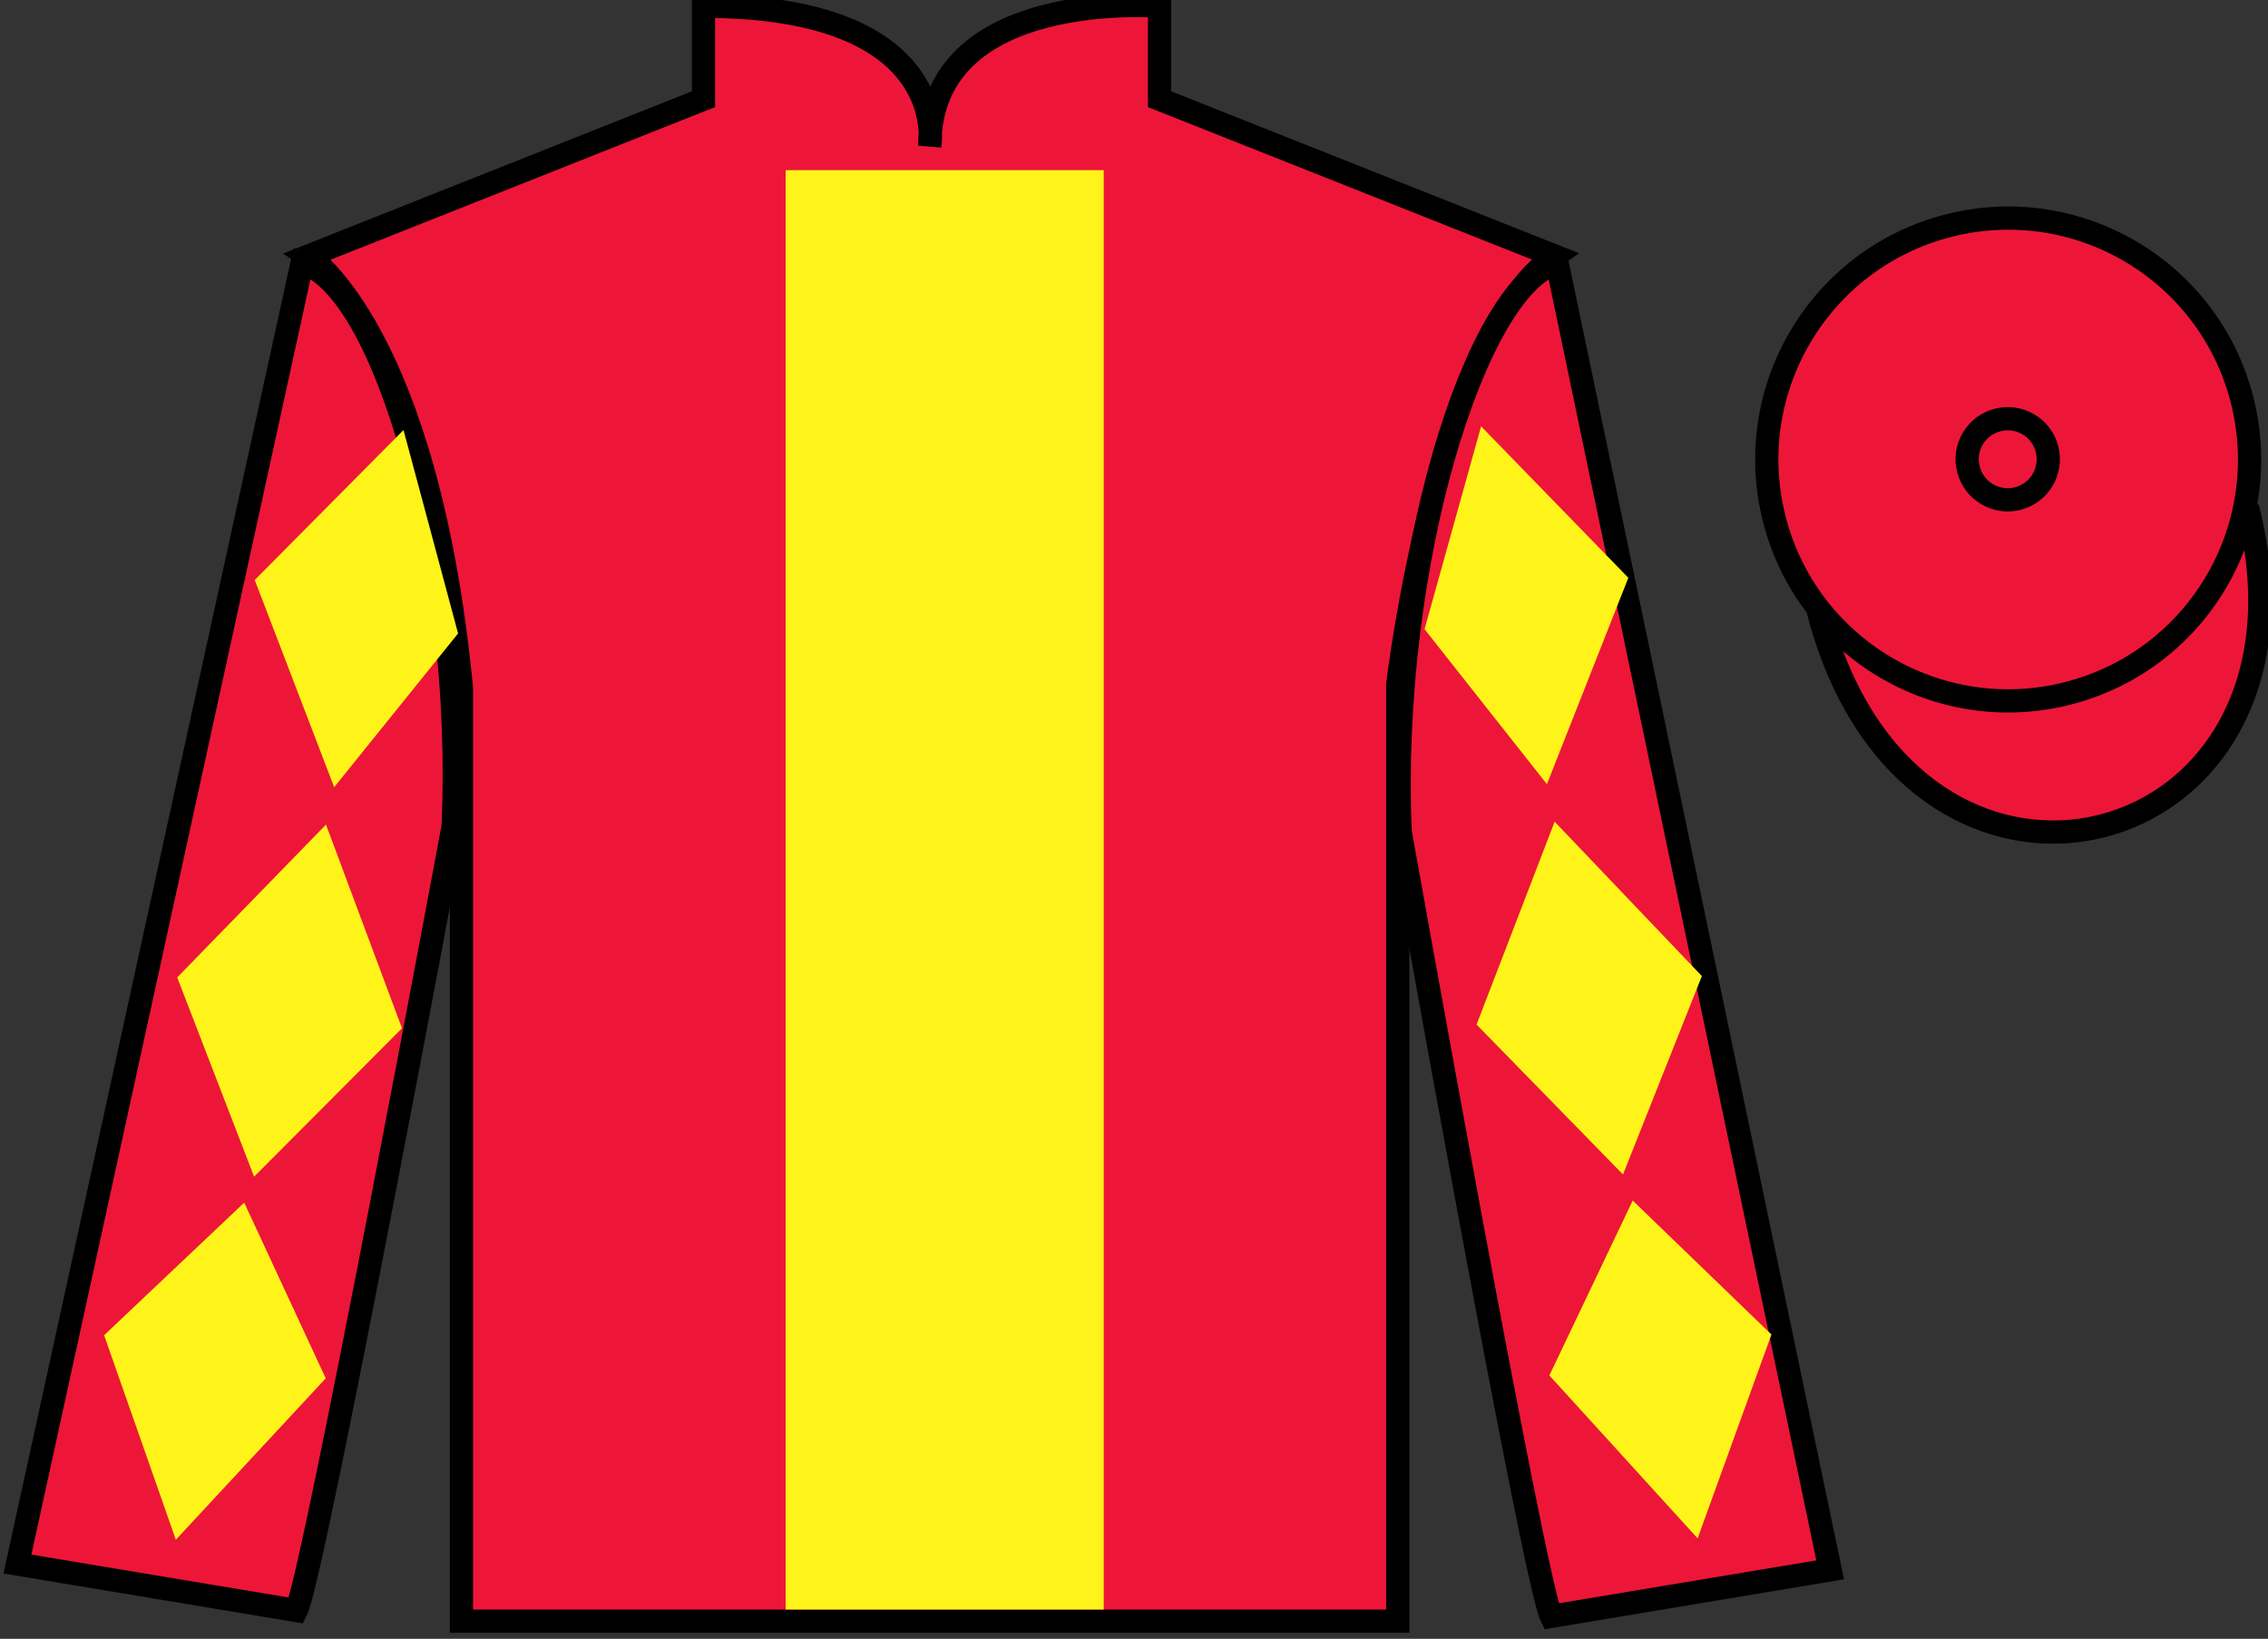 <?xml version="1.0" encoding="UTF-8"?>
<svg xmlns="http://www.w3.org/2000/svg" xmlns:xlink="http://www.w3.org/1999/xlink" width="97.59pt" height="70.53pt" viewBox="0 0 97.59 70.53" version="1.1">
<rect x="0" y="0" width="97.59" height="70.53" fill="#333333" stroke="none"/>
<g id="surface0">
<path style=" stroke:none;fill-rule:nonzero;fill:rgb(92.863%,8.783%,22.277%);fill-opacity:1;" d="M 13.27 11.02 C 13.27 11.02 18.355 14.27 19.855 29.602 C 19.855 29.602 19.855 44.602 19.855 69.77 L 60.145 69.77 L 60.145 29.438 C 60.145 29.438 61.938 14.438 66.895 11.02 L 49.895 4.27 L 49.895 0.27 C 49.895 0.27 40.008 -0.562 40.008 6.27 C 40.008 6.27 41.02 0.27 30.27 0.27 L 30.27 4.27 L 13.27 11.02 "/>
<path style="fill:none;stroke-width:10;stroke-linecap:butt;stroke-linejoin:miter;stroke:rgb(0%,0%,0%);stroke-opacity:1;stroke-miterlimit:4;" d="M 132.695 595.105 C 132.695 595.105 183.555 562.605 198.555 409.284 C 198.555 409.284 198.555 259.284 198.555 7.605 L 601.445 7.605 L 601.445 410.925 C 601.445 410.925 619.375 560.925 668.945 595.105 L 498.945 662.605 L 498.945 702.605 C 498.945 702.605 400.078 710.925 400.078 642.605 C 400.078 642.605 410.195 702.605 302.695 702.605 L 302.695 662.605 L 132.695 595.105 Z M 132.695 595.105 " transform="matrix(0.1,0,0,-0.1,0,70.53)"/>
<path style=" stroke:none;fill-rule:nonzero;fill:rgb(92.863%,8.783%,22.277%);fill-opacity:1;" d="M 12.75 69.312 C 13.5 67.812 19.5 35.562 19.5 35.562 C 20 24.062 16.5 12.312 13 11.312 L 0.75 67.312 L 12.75 69.312 "/>
<path style="fill:none;stroke-width:10;stroke-linecap:butt;stroke-linejoin:miter;stroke:rgb(0%,0%,0%);stroke-opacity:1;stroke-miterlimit:4;" d="M 127.5 12.175 C 135 27.175 195 349.675 195 349.675 C 200 464.675 165 582.175 130 592.175 L 7.5 32.175 L 127.5 12.175 Z M 127.5 12.175 " transform="matrix(0.1,0,0,-0.1,0,70.53)"/>
<path style=" stroke:none;fill-rule:nonzero;fill:rgb(92.863%,8.783%,22.277%);fill-opacity:1;" d="M 78.75 67.562 L 67 11.312 C 63.5 12.312 59.75 24.312 60.25 35.812 C 60.25 35.812 66 68.062 66.75 69.562 L 78.75 67.562 "/>
<path style="fill:none;stroke-width:10;stroke-linecap:butt;stroke-linejoin:miter;stroke:rgb(0%,0%,0%);stroke-opacity:1;stroke-miterlimit:4;" d="M 787.5 29.675 L 670 592.175 C 635 582.175 597.5 462.175 602.5 347.175 C 602.5 347.175 660 24.675 667.5 9.675 L 787.5 29.675 Z M 787.5 29.675 " transform="matrix(0.1,0,0,-0.1,0,70.53)"/>
<path style="fill-rule:nonzero;fill:rgb(92.863%,8.783%,22.277%);fill-opacity:1;stroke-width:10;stroke-linecap:butt;stroke-linejoin:miter;stroke:rgb(0%,0%,0%);stroke-opacity:1;stroke-miterlimit:4;" d="M 782.188 443.113 C 821.875 287.448 1005.859 335.066 967.031 487.058 " transform="matrix(0.1,0,0,-0.1,0,70.53)"/>
<path style=" stroke:none;fill-rule:nonzero;fill:rgb(100%,95.41%,10.001%);fill-opacity:1;" d="M 33.805 69.27 L 47.492 69.27 L 47.492 7.324 L 33.805 7.324 L 33.805 69.27 Z M 33.805 69.27 "/>
<path style=" stroke:none;fill-rule:nonzero;fill:rgb(92.863%,8.783%,22.277%);fill-opacity:1;" d="M 88.977 29.84 C 94.535 28.422 97.891 22.766 96.473 17.207 C 95.055 11.648 89.398 8.293 83.844 9.711 C 78.285 11.129 74.93 16.785 76.348 22.344 C 77.766 27.902 83.418 31.258 88.977 29.84 "/>
<path style="fill:none;stroke-width:10;stroke-linecap:butt;stroke-linejoin:miter;stroke:rgb(0%,0%,0%);stroke-opacity:1;stroke-miterlimit:4;" d="M 889.766 406.902 C 945.352 421.081 978.906 477.644 964.727 533.23 C 950.547 588.816 893.984 622.37 838.438 608.191 C 782.852 594.011 749.297 537.448 763.477 481.863 C 777.656 426.277 834.18 392.722 889.766 406.902 Z M 889.766 406.902 " transform="matrix(0.1,0,0,-0.1,0,70.53)"/>
<path style=" stroke:none;fill-rule:nonzero;fill:rgb(92.863%,8.783%,22.277%);fill-opacity:1;" d="M 86.82 21.457 C 87.758 21.219 88.32 20.266 88.082 19.332 C 87.844 18.398 86.895 17.836 85.961 18.074 C 85.023 18.312 84.461 19.262 84.699 20.195 C 84.938 21.129 85.887 21.695 86.82 21.457 "/>
<path style="fill:none;stroke-width:10;stroke-linecap:butt;stroke-linejoin:miter;stroke:rgb(0%,0%,0%);stroke-opacity:1;stroke-miterlimit:4;" d="M 868.203 490.73 C 877.578 493.113 883.203 502.644 880.82 511.98 C 878.438 521.316 868.945 526.941 859.609 524.558 C 850.234 522.175 844.609 512.683 846.992 503.347 C 849.375 494.011 858.867 488.347 868.203 490.73 Z M 868.203 490.73 " transform="matrix(0.1,0,0,-0.1,0,70.53)"/>
<path style=" stroke:none;fill-rule:nonzero;fill:rgb(100%,95.41%,10.001%);fill-opacity:1;" d="M 10.961 24.961 L 17.363 18.508 L 19.711 27.262 L 14.379 33.879 L 10.961 24.961 "/>
<path style=" stroke:none;fill-rule:nonzero;fill:rgb(100%,95.41%,10.001%);fill-opacity:1;" d="M 14.027 35.488 L 7.625 42.066 L 10.934 50.641 L 17.297 44.254 L 14.027 35.488 "/>
<path style=" stroke:none;fill-rule:nonzero;fill:rgb(100%,95.41%,10.001%);fill-opacity:1;" d="M 10.508 51.758 L 4.48 57.465 L 7.566 66.266 L 14.016 59.32 L 10.508 51.758 "/>
<path style=" stroke:none;fill-rule:nonzero;fill:rgb(100%,95.41%,10.001%);fill-opacity:1;" d="M 70.066 24.867 L 63.73 18.348 L 61.297 27.078 L 66.562 33.75 L 70.066 24.867 "/>
<path style=" stroke:none;fill-rule:nonzero;fill:rgb(100%,95.41%,10.001%);fill-opacity:1;" d="M 66.895 35.363 L 73.23 42.008 L 69.836 50.547 L 63.535 44.094 L 66.895 35.363 "/>
<path style=" stroke:none;fill-rule:nonzero;fill:rgb(100%,95.41%,10.001%);fill-opacity:1;" d="M 70.254 51.668 L 76.223 57.434 L 73.047 66.207 L 66.668 59.195 L 70.254 51.668 "/>
</g>
</svg>
